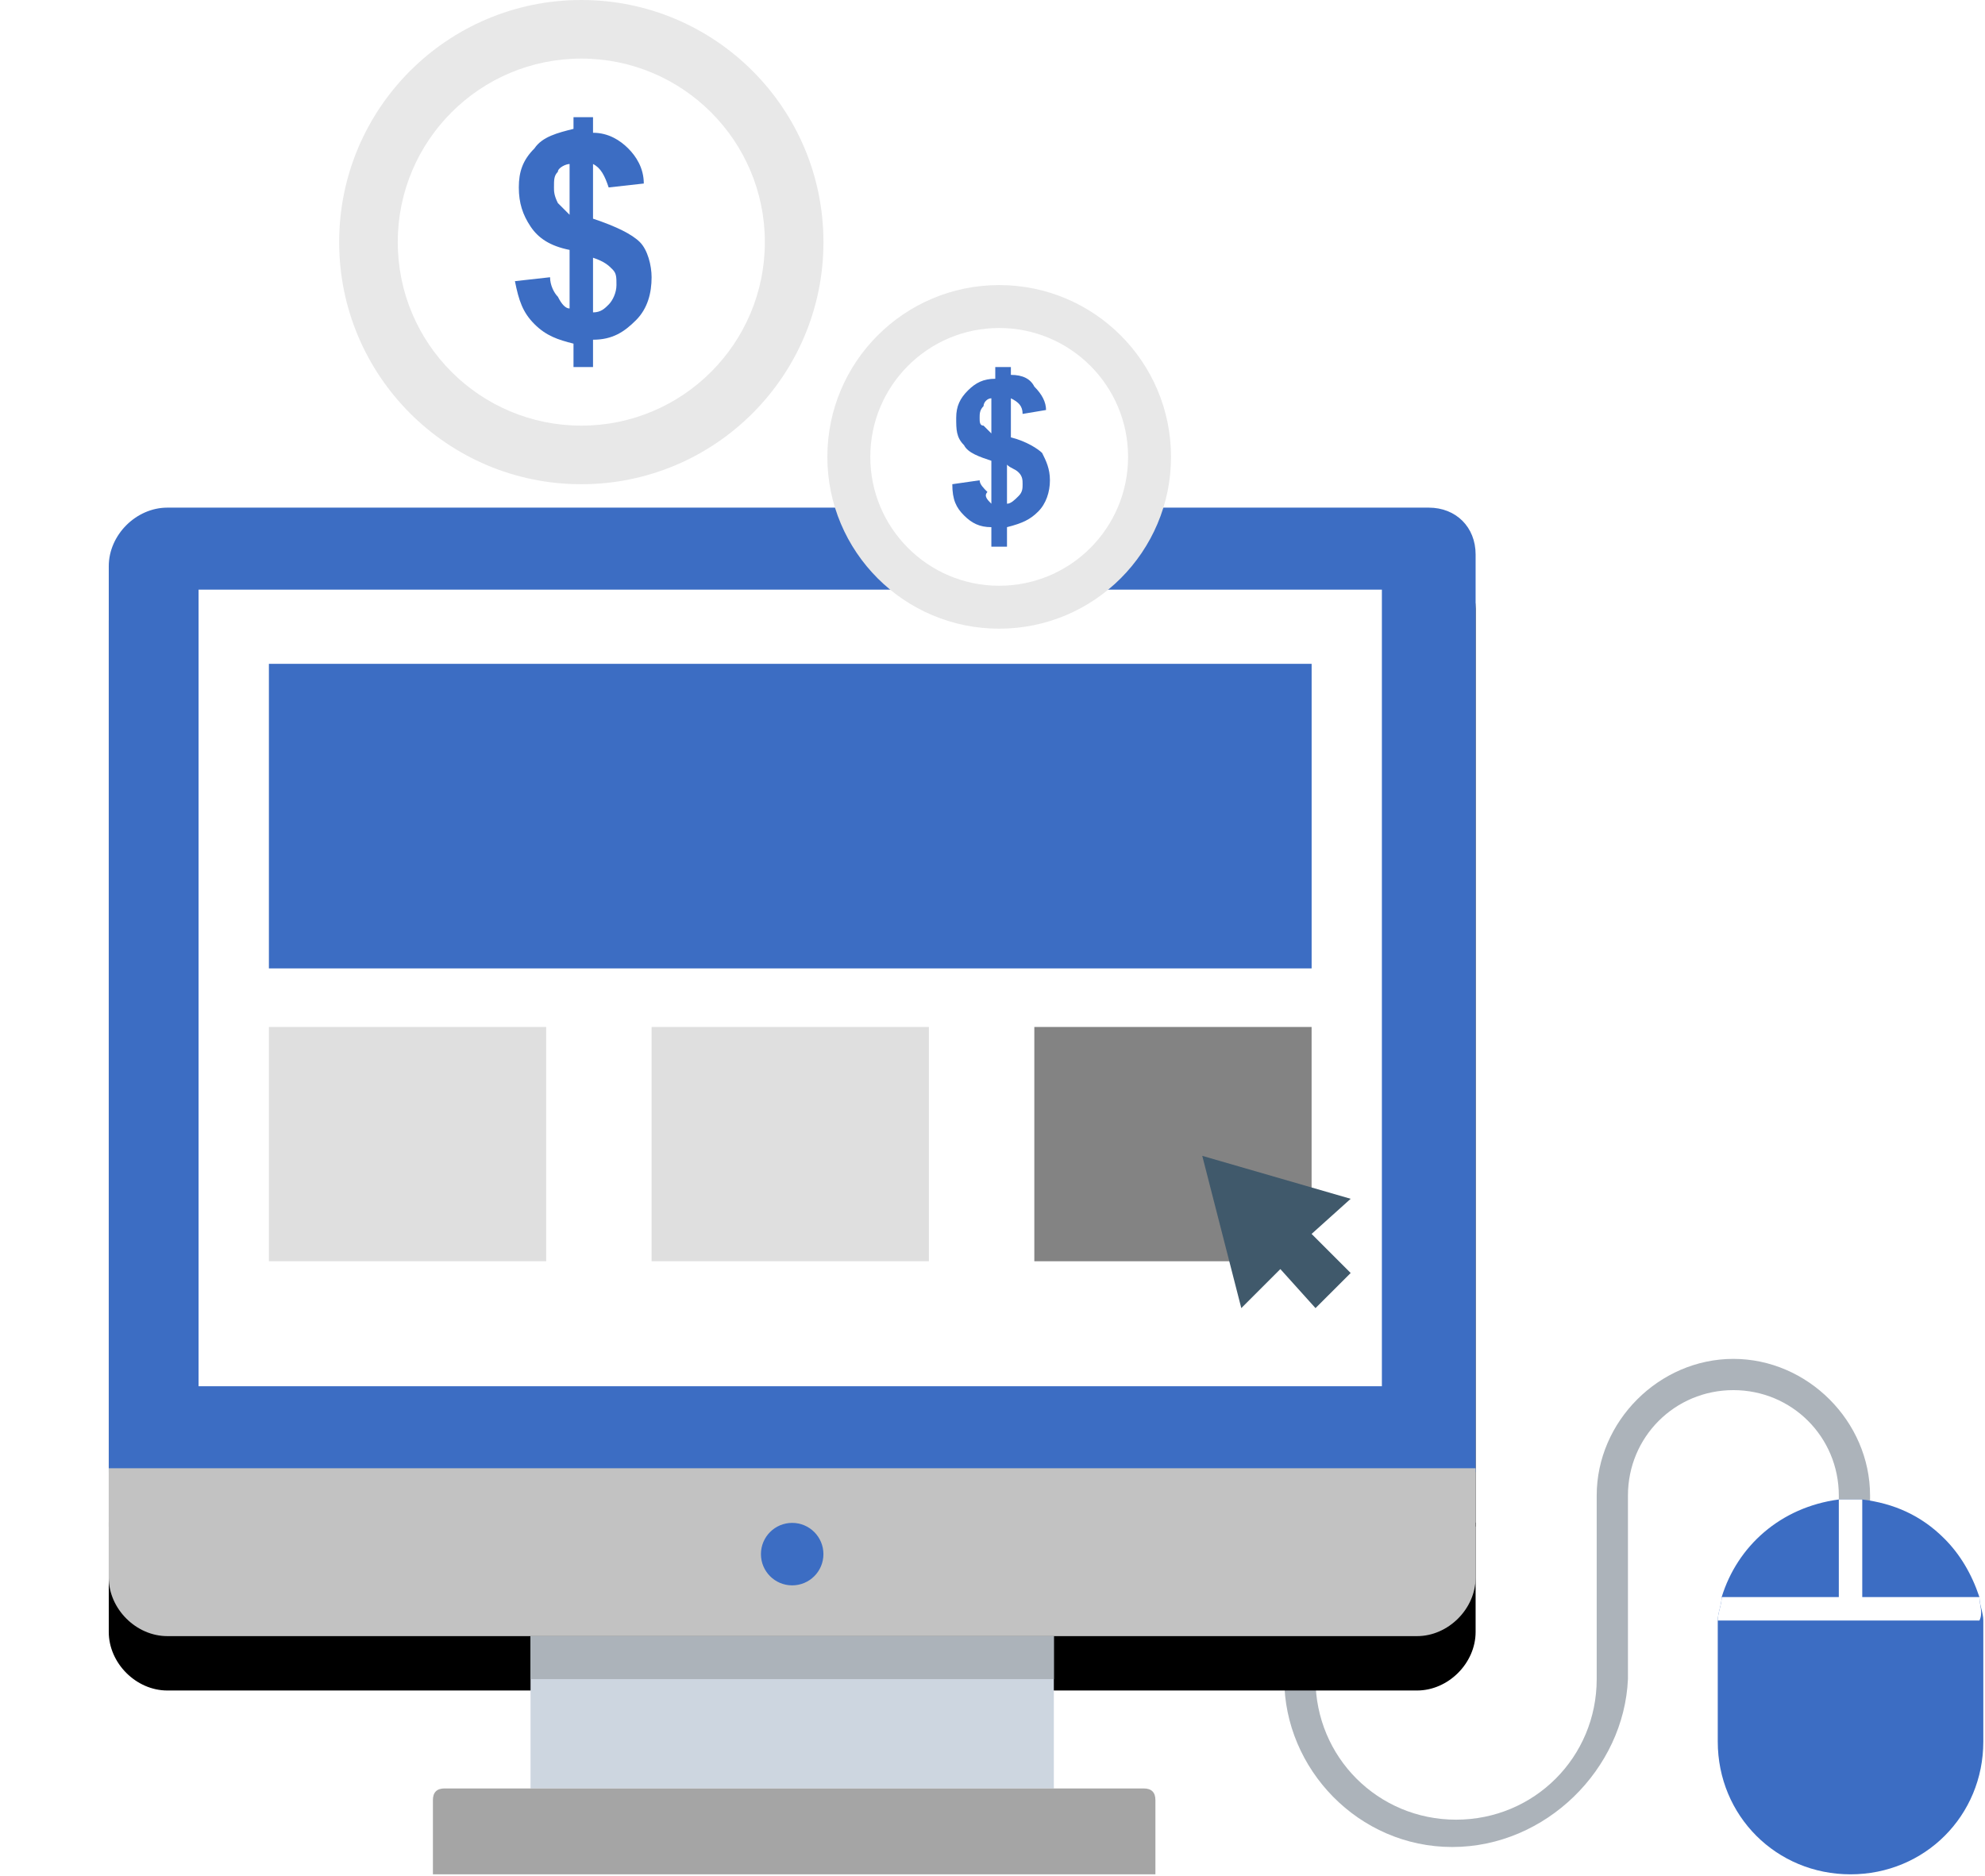 <?xml version="1.0" encoding="UTF-8"?>
<svg width="73px" height="69px" viewBox="0 0 73 69" version="1.1" xmlns="http://www.w3.org/2000/svg" xmlns:xlink="http://www.w3.org/1999/xlink">
    <!-- Generator: Sketch 51.2 (57519) - http://www.bohemiancoding.com/sketch -->
    <title>5</title>
    <desc>Created with Sketch.</desc>
    <defs>
        <path d="M48.544,18.671 L2.154,18.671 C1.005,18.671 0,19.676 0,20.825 L0,54.145 L50.267,54.145 L50.267,20.394 C50.267,19.389 49.549,18.671 48.544,18.671 Z" id="path-1"></path>
        <filter x="-13.9%" y="-14.1%" width="127.9%" height="139.5%" filterUnits="objectBoundingBox" id="filter-2">
            <feOffset dx="0" dy="2" in="SourceAlpha" result="shadowOffsetOuter1"></feOffset>
            <feGaussianBlur stdDeviation="2" in="shadowOffsetOuter1" result="shadowBlurOuter1"></feGaussianBlur>
            <feColorMatrix values="0 0 0 0 0   0 0 0 0 0   0 0 0 0 0  0 0 0 0.1 0" type="matrix" in="shadowBlurOuter1"></feColorMatrix>
        </filter>
        <path d="M0,54.002 L0,58.023 C0,59.172 1.005,60.177 2.154,60.177 L48.113,60.177 C49.262,60.177 50.267,59.172 50.267,58.023 L50.267,54.002 L0,54.002 Z" id="path-3"></path>
        <filter x="-13.9%" y="-81.0%" width="127.9%" height="326.7%" filterUnits="objectBoundingBox" id="filter-4">
            <feOffset dx="0" dy="2" in="SourceAlpha" result="shadowOffsetOuter1"></feOffset>
            <feGaussianBlur stdDeviation="2" in="shadowOffsetOuter1" result="shadowBlurOuter1"></feGaussianBlur>
            <feColorMatrix values="0 0 0 0 0   0 0 0 0 0   0 0 0 0 0  0 0 0 0.1 0" type="matrix" in="shadowBlurOuter1"></feColorMatrix>
        </filter>
    </defs>
    <g id="Page-1" stroke="none" stroke-width="1" fill="none" fill-rule="evenodd">
        <g id="04-2019-Themes" transform="translate(-186, -1196)" fill-rule="nonzero">
            <g id="5" transform="translate(190, 1196)">
                <g id="pay-per-click">
                    <path d="M49.406,67.933 C45.959,67.933 43.23,65.061 43.23,61.757 L43.23,60.321 L44.379,60.321 L44.379,61.757 C44.379,64.63 46.677,66.928 49.549,66.928 C52.422,66.928 54.72,64.63 54.72,61.757 L54.72,55.007 C54.72,52.278 57.018,49.98 59.746,49.98 C62.475,49.98 64.773,52.278 64.773,55.007 L64.773,56.443 L63.624,56.443 L63.624,55.007 C63.624,52.853 61.901,51.129 59.746,51.129 C57.592,51.129 55.869,52.853 55.869,55.007 L55.869,61.757 C55.725,65.061 52.853,67.933 49.406,67.933 Z" id="Shape" fill="#ACB3BA"></path>
                    <g id="Shape">
                        <use fill="black" fill-opacity="1" filter="url(#filter-2)" xlink:href="#path-1"></use>
                        <use fill="#3C6DC3" xlink:href="#path-1"></use>
                    </g>
                    <g id="Shape">
                        <use fill="black" fill-opacity="1" filter="url(#filter-4)" xlink:href="#path-3"></use>
                        <use fill="#C2C2C2" xlink:href="#path-3"></use>
                    </g>
                    <g id="Group" transform="translate(15.394, 55.942)">
                        <circle id="Oval" fill="#3C6DC3" cx="9.739" cy="1.219" r="1.149"></circle>
                        <rect id="Rectangle-path" fill="#CDD6E0" x="0.117" y="4.235" width="19.245" height="5.601"></rect>
                    </g>
                    <path d="M38.347,68.938 L11.921,68.938 L11.921,66.209 C11.921,65.922 12.064,65.779 12.352,65.779 L38.06,65.779 C38.347,65.779 38.491,65.922 38.491,66.209 L38.491,68.938 L38.347,68.938 Z" id="Shape" fill="#A5A5A5"></path>
                    <rect id="Rectangle-path" fill="#ACB3BA" x="15.511" y="60.177" width="19.245" height="1.58"></rect>
                    <rect id="Rectangle-path" fill="#FFFFFF" x="3.303" y="21.687" width="43.517" height="29.299"></rect>
                    <rect id="Rectangle-path" fill="#3C6DC3" x="5.889" y="24.416" width="38.347" height="11.202"></rect>
                    <rect id="Rectangle-path" fill="#DFDFDF" x="5.889" y="37.772" width="10.197" height="8.617"></rect>
                    <rect id="Rectangle-path" fill="#DFDFDF" x="19.963" y="37.772" width="10.197" height="8.617"></rect>
                    <rect id="Rectangle-path" fill="#838383" x="34.038" y="37.772" width="10.197" height="8.617"></rect>
                    <polygon id="Shape" fill="#40596B" points="40.214 42.512 41.65 48.113 43.086 46.677 44.379 48.113 45.672 46.821 44.235 45.384 45.672 44.092"></polygon>
                    <path d="M68.938,60.034 L68.938,64.055 C68.938,66.784 66.784,68.938 64.055,68.938 C61.326,68.938 59.172,66.784 59.172,64.055 L59.172,60.034 C59.172,59.89 59.172,59.746 59.172,59.603 C59.172,59.316 59.316,59.028 59.316,58.741 C59.89,56.874 61.47,55.438 63.624,55.151 C63.768,55.151 63.911,55.151 64.055,55.151 C64.199,55.151 64.342,55.151 64.486,55.151 C65.635,55.294 66.64,55.725 67.502,56.587 C68.077,57.161 68.507,57.879 68.795,58.741 C68.795,59.028 68.938,59.316 68.938,59.603 C68.938,59.747 68.938,59.89 68.938,60.034 Z" id="Shape" fill="#3C6DC3"></path>
                    <path d="M68.795,58.741 L64.486,58.741 L64.486,55.151 C64.342,55.151 64.199,55.151 64.055,55.151 C63.911,55.151 63.768,55.151 63.624,55.151 L63.624,58.741 L59.316,58.741 C59.316,59.028 59.172,59.316 59.172,59.603 L68.795,59.603 C68.938,59.316 68.795,59.028 68.795,58.741 Z" id="Shape" fill="#FFFFFF"></path>
                    <circle id="Oval" fill="#E8E8E8" cx="32.746" cy="16.804" r="6.319"></circle>
                    <circle id="Oval" fill="#FFFFFF" cx="32.746" cy="16.804" r="4.74"></circle>
                    <g id="Group" transform="translate(8.384, 0)">
                        <path d="M24.074,18.527 L24.074,16.947 C23.643,16.804 23.212,16.66 23.069,16.373 C22.781,16.086 22.781,15.798 22.781,15.367 C22.781,14.937 22.925,14.649 23.212,14.362 C23.5,14.075 23.787,13.931 24.218,13.931 L24.218,13.5 L24.792,13.5 L24.792,13.788 C25.223,13.788 25.51,13.931 25.654,14.219 C25.941,14.506 26.085,14.793 26.085,15.08 L25.223,15.224 C25.223,14.937 25.079,14.793 24.792,14.649 L24.792,16.086 C25.367,16.229 25.797,16.516 25.941,16.66 C26.085,16.947 26.228,17.235 26.228,17.665 C26.228,18.096 26.085,18.527 25.797,18.814 C25.51,19.102 25.223,19.245 24.649,19.389 L24.649,20.107 L24.074,20.107 L24.074,19.389 C23.643,19.389 23.356,19.245 23.069,18.958 C22.781,18.671 22.638,18.383 22.638,17.809 L23.643,17.665 C23.643,17.809 23.787,17.953 23.93,18.096 C23.787,18.24 23.93,18.384 24.074,18.527 Z M24.074,14.649 C23.93,14.649 23.787,14.793 23.787,14.937 C23.643,15.08 23.643,15.224 23.643,15.368 C23.643,15.511 23.643,15.655 23.787,15.655 C23.93,15.799 23.93,15.799 24.074,15.942 L24.074,14.649 Z M24.649,18.527 C24.792,18.527 24.936,18.384 25.079,18.24 C25.223,18.096 25.223,17.953 25.223,17.809 C25.223,17.665 25.223,17.522 25.079,17.378 C24.936,17.234 24.792,17.234 24.649,17.091 L24.649,18.527 Z" id="Shape" fill="#3C6DC3"></path>
                        <circle id="Oval" fill="#E8E8E8" cx="8.994" cy="8.905" r="8.905"></circle>
                    </g>
                    <circle id="Oval" fill="#FFFFFF" cx="17.378" cy="8.905" r="6.75"></circle>
                    <path d="M16.947,11.346 L16.947,9.192 C16.229,9.048 15.798,8.761 15.511,8.33 C15.224,7.899 15.08,7.468 15.08,6.894 C15.08,6.319 15.224,5.889 15.655,5.458 C15.942,5.027 16.516,4.883 17.091,4.74 L17.091,4.309 L17.809,4.309 L17.809,4.883 C18.384,4.883 18.814,5.17 19.102,5.458 C19.389,5.745 19.676,6.176 19.676,6.75 L18.384,6.894 C18.24,6.463 18.096,6.176 17.809,6.032 L17.809,8.043 C18.671,8.33 19.245,8.618 19.532,8.905 C19.82,9.192 19.963,9.766 19.963,10.197 C19.963,10.772 19.82,11.346 19.389,11.777 C18.958,12.208 18.527,12.495 17.809,12.495 L17.809,13.5 L17.091,13.5 L17.091,12.639 C16.516,12.495 16.086,12.352 15.655,11.921 C15.224,11.49 15.08,11.059 14.937,10.341 L16.229,10.197 C16.229,10.485 16.373,10.772 16.517,10.915 C16.66,11.202 16.804,11.346 16.947,11.346 Z M16.947,6.032 C16.804,6.032 16.516,6.176 16.516,6.319 C16.373,6.463 16.373,6.607 16.373,6.894 C16.373,7.038 16.373,7.181 16.516,7.468 C16.66,7.612 16.804,7.756 16.947,7.899 L16.947,6.032 Z M17.809,11.49 C18.096,11.49 18.24,11.346 18.384,11.202 C18.527,11.059 18.671,10.772 18.671,10.484 C18.671,10.197 18.671,10.054 18.527,9.91 C18.384,9.766 18.24,9.623 17.809,9.479 C17.809,9.479 17.809,11.49 17.809,11.49 Z" id="Shape" fill="#3C6DC3"></path>
                </g>
            </g>
        </g>
    </g>
</svg>